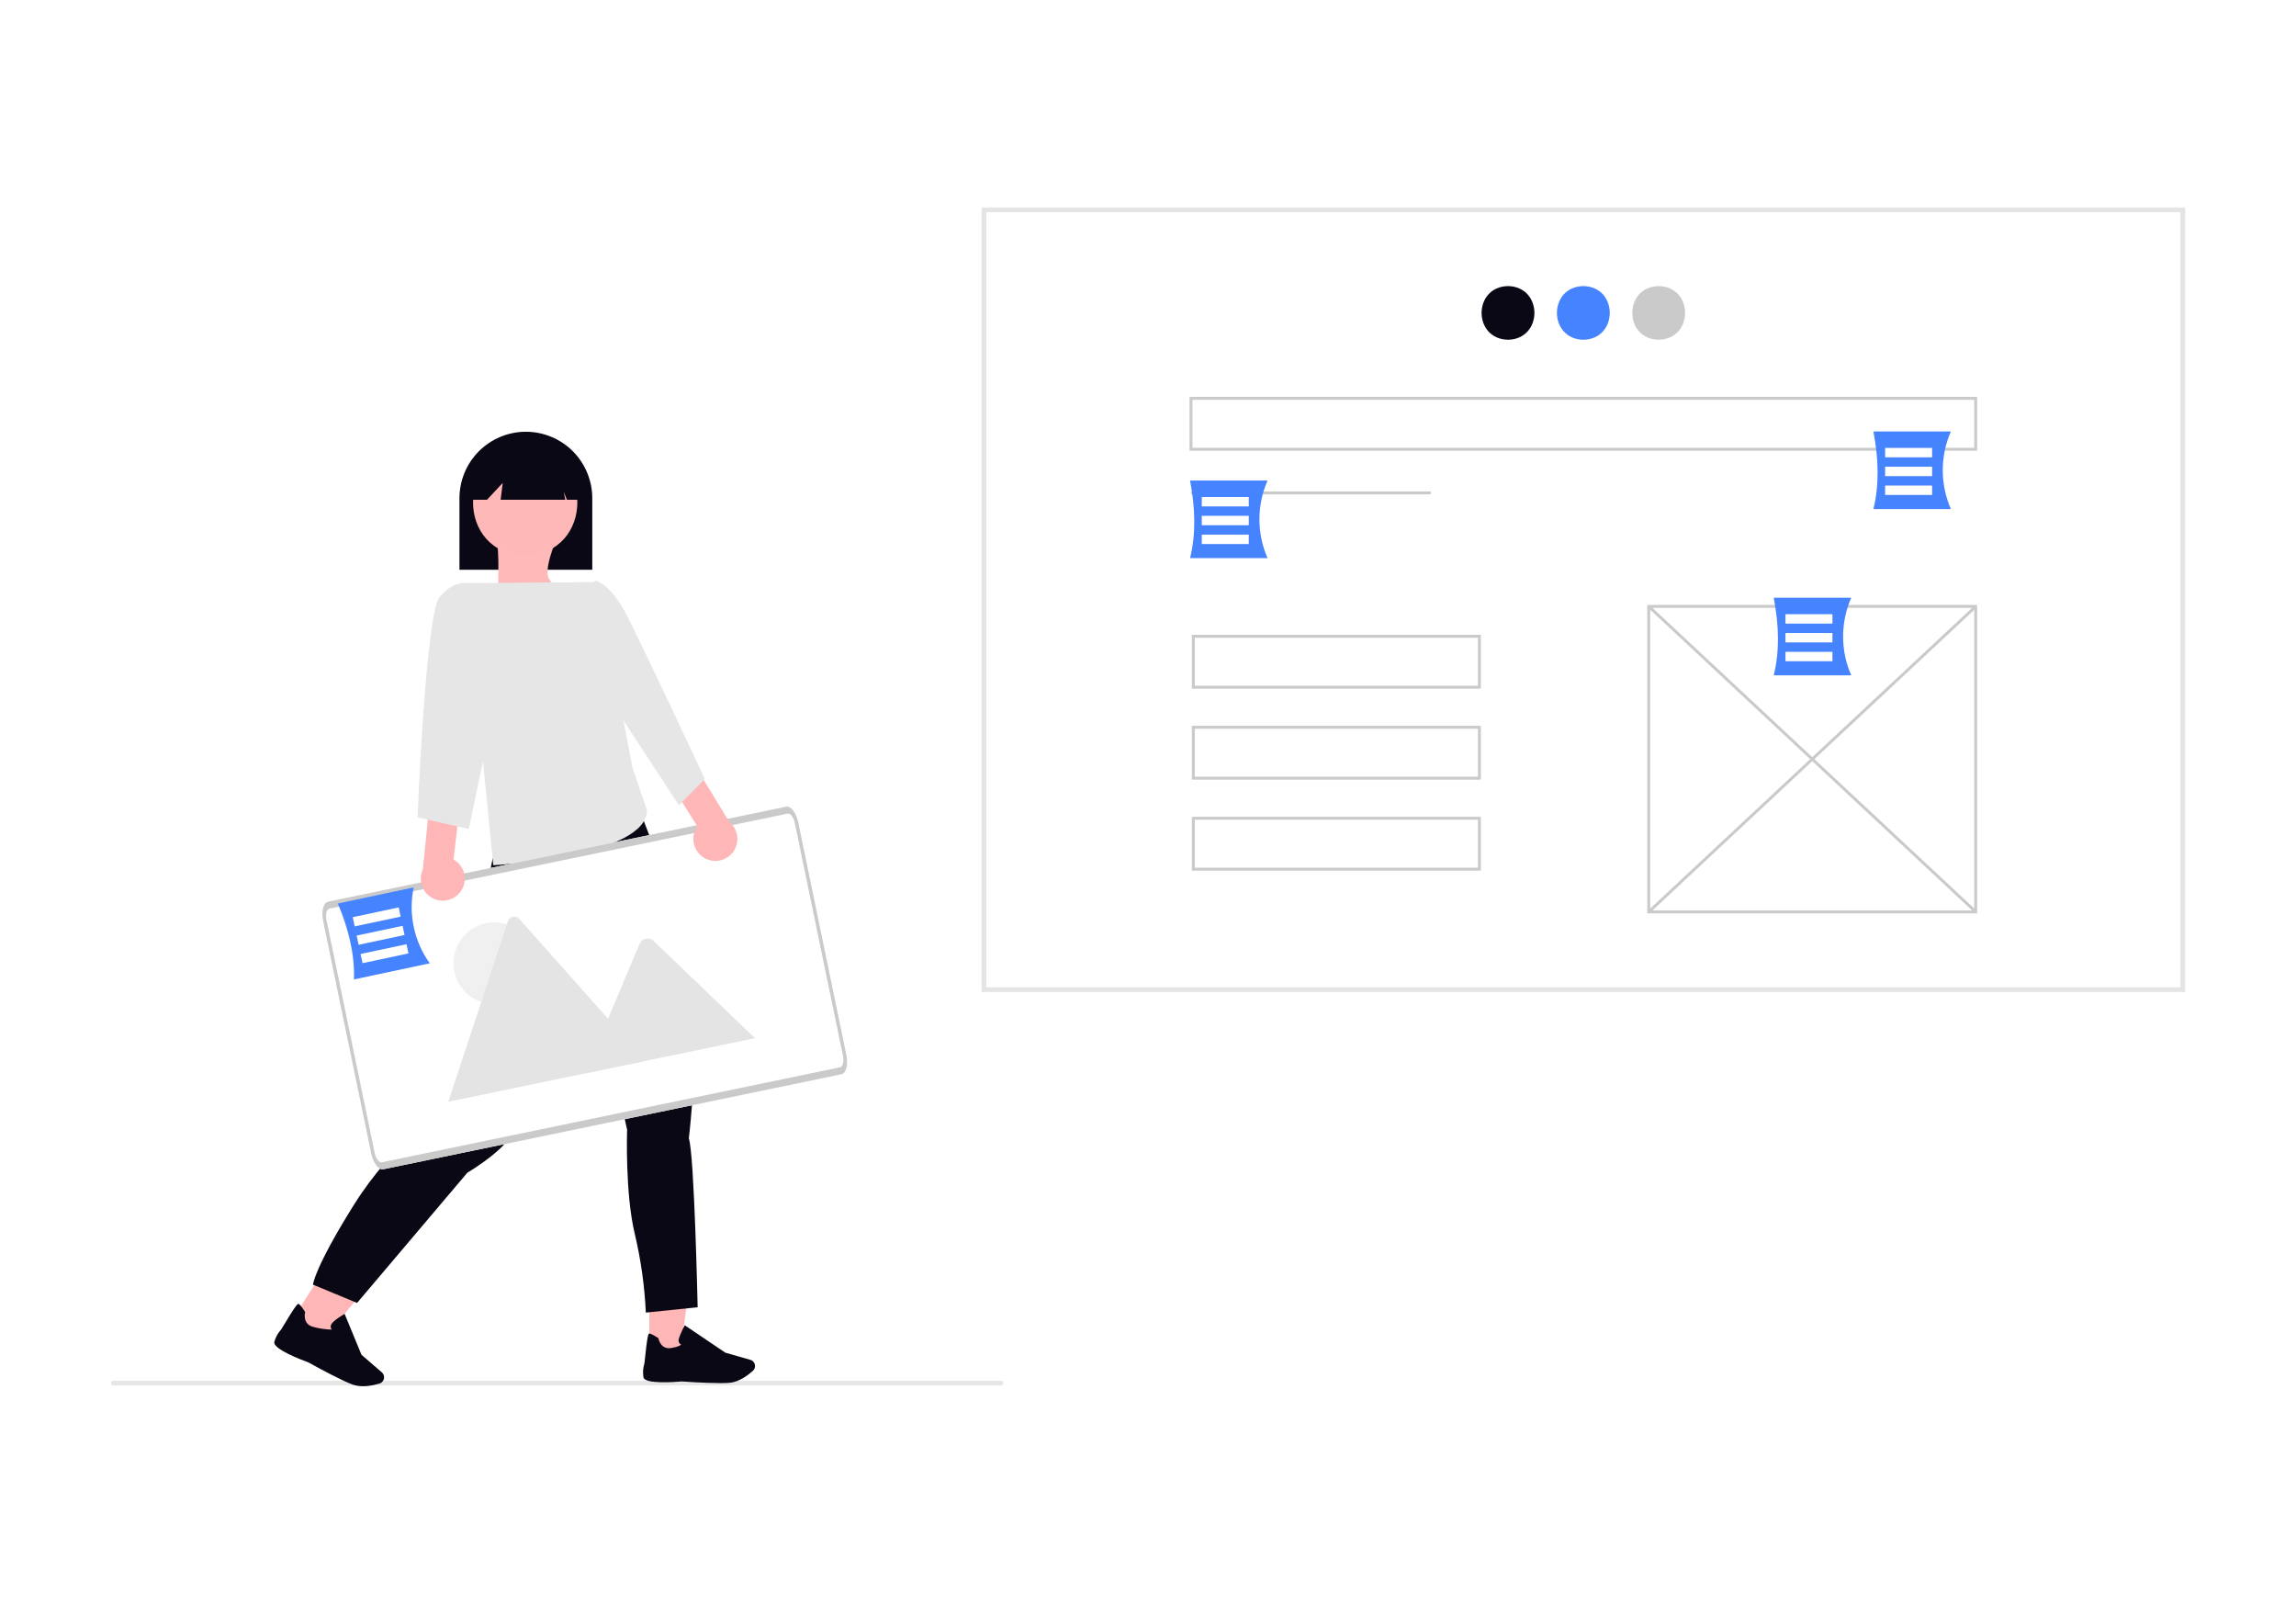 <svg width="2236" height="1562" viewBox="0 0 2236 1562" fill="none" xmlns="http://www.w3.org/2000/svg">
<rect width="2236" height="1562" fill="white"/>
<g clip-path="url(#clip0_115_6565)">
<path d="M2125.73 204.27H958.213V963.492H2125.73V204.27Z" fill="white"/>
<path d="M2128 965.765H955.945V202H2128V965.765ZM960.484 961.223H2123.46V206.543H960.482L960.484 961.223Z" fill="#E4E4E4"/>
<path d="M1468.6 278.527C1502.89 279.114 1502.89 330.17 1468.6 330.751C1434.31 330.166 1434.31 279.114 1468.6 278.527Z" fill="#090814"/>
<path d="M1541.97 278.527C1576.26 279.114 1576.26 330.17 1541.97 330.751C1507.68 330.166 1507.68 279.114 1541.97 278.527Z" fill="#4683FF"/>
<path d="M1615.34 278.527C1649.64 279.114 1649.63 330.17 1615.34 330.751C1581.05 330.166 1581.06 279.114 1615.34 278.527Z" fill="#CACACA"/>
<path d="M1393.38 478.463H1159.88V481.295H1393.38V478.463Z" fill="#CACACA"/>
<path d="M1925.48 889.236H1604.24V588.949H1925.48V889.236ZM1607.07 886.404H1922.65V591.779H1607.07L1607.07 886.404Z" fill="#CACACA"/>
<path d="M1606.62 589.338L1604.69 591.41L1923.08 888.728L1925.01 886.656L1606.62 589.338Z" fill="#CACACA"/>
<path d="M1923.07 589.467L1604.68 886.785L1606.61 888.857L1925 591.539L1923.07 589.467Z" fill="#CACACA"/>
<path d="M1925.48 438.803H1158.46V386.393H1925.48V438.803ZM1161.29 435.971H1922.65V389.227H1161.29V435.971Z" fill="#CACACA"/>
<path d="M1442.16 670.465H1160.73V618.055H1442.16V670.465ZM1163.56 667.633H1439.33V620.889H1163.56V667.633Z" fill="#CACACA"/>
<path d="M1442.16 759.041H1160.73V706.631H1442.16V759.041ZM1163.56 756.209H1439.33V709.465H1163.56V756.209Z" fill="#CACACA"/>
<path d="M1442.16 847.616H1160.73V795.205H1442.16V847.616ZM1163.56 844.784H1439.33V798.039H1163.56V844.784Z" fill="#CACACA"/>
<path d="M1234.43 543.402H1158.95C1164.78 519.932 1164.07 494.541 1158.95 467.852H1234.43C1229.2 479.758 1226.51 492.622 1226.51 505.627C1226.51 518.632 1229.21 531.495 1234.43 543.402Z" fill="#4683FF"/>
<path d="M1216.13 483.879H1170.39V493.038H1216.13V483.879Z" fill="white"/>
<path d="M1216.13 502.193H1170.39V511.352H1216.13V502.193Z" fill="white"/>
<path d="M1216.13 520.512H1170.39V529.67H1216.13V520.512Z" fill="white"/>
<path d="M1802.86 657.503H1727.38C1733.21 634.033 1732.5 608.642 1727.38 581.953H1802.86C1797.63 593.86 1794.94 606.723 1794.94 619.728C1794.94 632.733 1797.63 645.597 1802.86 657.503H1802.86Z" fill="#4683FF"/>
<path d="M1784.56 597.977H1738.82V607.135H1784.56V597.977Z" fill="white"/>
<path d="M1784.56 616.291H1738.82V625.45H1784.56V616.291Z" fill="white"/>
<path d="M1784.56 634.609H1738.82V643.768H1784.56V634.609Z" fill="white"/>
<path d="M1899.91 495.607H1824.43C1830.26 472.137 1829.55 446.746 1824.43 420.057H1899.91C1894.68 431.963 1891.99 444.827 1891.99 457.832C1891.99 470.837 1894.68 483.7 1899.91 495.607Z" fill="#4683FF"/>
<path d="M1881.61 436.082H1835.87V445.241H1881.61V436.082Z" fill="white"/>
<path d="M1881.61 454.398H1835.87V463.557H1881.61V454.398Z" fill="white"/>
<path d="M1881.61 472.713H1835.87V481.872H1881.61V472.713Z" fill="white"/>
<path d="M576.793 554.716H447.454V485.446C447.406 476.915 449.042 468.458 452.271 460.562C455.499 452.666 460.255 445.487 466.264 439.437C472.274 433.387 479.42 428.586 487.29 425.31C495.16 422.034 503.6 420.348 512.124 420.348C520.647 420.348 529.087 422.034 536.957 425.31C544.827 428.586 551.973 433.387 557.983 439.437C563.993 445.487 568.748 452.666 571.977 460.562C575.205 468.458 576.842 476.915 576.793 485.446V554.716Z" fill="#090814"/>
<path d="M632.364 1321.22H662.066L676.207 1213.81H632.359L632.364 1321.22Z" fill="#FFB6B6"/>
<path d="M278.634 1294.56L314.808 1303.72L395.968 1207.21L342.579 1193.68L278.634 1294.56Z" fill="#FFB6B6"/>
<path d="M542.594 523.159C542.594 523.159 527.495 557.238 535.649 564.742C543.804 572.247 484.622 580.789 484.622 580.789C484.622 580.789 487.116 533.952 483.024 523.83L542.594 523.159Z" fill="#FFB9B9"/>
<path d="M479.776 835.917L477.63 846.391C477.63 846.391 471.189 852.676 474.409 855.817C477.63 858.958 476.555 873.623 476.555 873.623C474.754 900.363 438.949 1050.62 432.546 1079.97C432.546 1079.97 383.171 1111.39 344.528 1173.19C305.886 1234.99 304.813 1250.7 304.813 1250.7L347.748 1268.51L455.087 1141.77C455.087 1141.77 485.147 1123.96 495.867 1108.25C506.588 1092.54 573.152 930.185 573.152 930.185L610.721 1099.87C610.721 1099.87 608.575 1161.67 618.234 1201.47C624.171 1226.57 627.764 1252.17 628.967 1277.93L679.417 1272.7C679.417 1272.7 676.196 1123.96 670.83 1108.25C670.83 1108.25 693.37 927.044 648.289 854.771L611.965 760.249L576.381 746.885L479.776 835.917Z" fill="#090814"/>
<path d="M511.461 437.652C579.187 438.81 579.177 539.644 511.461 540.792C443.736 539.633 443.746 438.799 511.461 437.652Z" fill="#FFB8B8"/>
<path d="M563.581 486.544H552.07L548.936 478.7L550.504 486.544H487.549L489.599 470.133L474.296 486.544H459.03V477.65C458.987 470.751 460.307 463.911 462.914 457.525C465.522 451.138 469.365 445.331 474.224 440.437C479.082 435.543 484.86 431.659 491.224 429.009C497.588 426.359 504.413 424.994 511.306 424.994C518.199 424.994 525.024 426.359 531.388 429.009C537.752 431.659 543.529 435.543 548.388 440.437C553.247 445.331 557.09 451.138 559.698 457.525C562.305 463.911 563.625 470.751 563.581 477.65V486.544Z" fill="#090814"/>
<path d="M581.294 566.693L453.304 567.731L480.356 842.346C480.356 842.346 630.024 834.439 630.116 788.715L616.096 748.081L581.294 566.693Z" fill="#E6E6E6"/>
<path d="M819.487 1045.87L373.324 1138.36C368.763 1139.29 363.499 1132.49 361.553 1123.15L314.676 896.491C312.745 887.151 314.887 878.817 319.438 877.858L765.594 785.381C770.155 784.447 775.419 791.247 777.365 800.588L824.258 1027.24C826.176 1036.59 824.04 1044.92 819.487 1045.87Z" fill="white"/>
<path d="M481.487 977.737C503.491 977.737 521.33 959.882 521.33 937.858C521.33 915.833 503.491 897.979 481.487 897.979C459.482 897.979 441.644 915.833 441.644 937.858C441.644 959.882 459.482 977.737 481.487 977.737Z" fill="#F0F0F0"/>
<path d="M628.717 1032.83L437.326 1072.5C437.087 1072.56 436.844 1072.59 436.599 1072.59L494.652 896.91C495.002 895.818 495.635 894.838 496.487 894.071C497.339 893.304 498.379 892.777 499.501 892.545C500.624 892.312 501.787 892.382 502.873 892.747C503.96 893.112 504.93 893.759 505.684 894.623L588.222 987.344L592.176 991.779L628.717 1032.83Z" fill="#E4E4E4"/>
<path d="M735.286 1010.75L569.749 1045.06L592.176 991.778L593.788 987.94L623.007 918.508C623.554 917.426 624.323 916.471 625.262 915.706C626.202 914.94 627.292 914.381 628.462 914.065C629.631 913.749 630.854 913.682 632.051 913.87C633.248 914.058 634.393 914.495 635.41 915.154C635.675 915.348 635.928 915.559 636.166 915.786L735.286 1010.75Z" fill="#E4E4E4"/>
<path d="M819.487 1045.87L373.324 1138.36C368.763 1139.29 363.499 1132.49 361.553 1123.15L314.676 896.491C312.745 887.151 314.887 878.817 319.438 877.858L765.594 785.381C770.155 784.447 775.419 791.247 777.365 800.588L824.258 1027.24C826.176 1036.59 824.04 1044.92 819.487 1045.87ZM320.835 884.628C318.103 885.196 316.823 890.204 317.979 895.809L364.872 1122.46C366.032 1128.06 369.192 1132.14 371.931 1131.58L818.087 1039.11C820.819 1038.54 822.1 1033.53 820.943 1027.93L774.05 801.276C772.89 795.674 769.73 791.598 766.991 792.151L320.835 884.628Z" fill="#CACACA"/>
<path d="M687.486 836.089C684.67 834.767 682.178 832.842 680.186 830.451C678.194 828.06 676.749 825.261 675.955 822.251C675.16 819.241 675.034 816.093 675.587 813.029C676.139 809.965 677.356 807.059 679.152 804.517L653.233 763.342L674.39 741.473L710.176 800.136C714.242 803.439 716.957 808.119 717.806 813.291C718.655 818.463 717.579 823.767 714.782 828.198C711.986 832.629 707.663 835.88 702.632 837.334C697.602 838.788 692.213 838.346 687.486 836.089Z" fill="#FFB6B6"/>
<path d="M561.631 577.519L580.198 565.271C580.198 565.271 594.526 568.486 609.768 597.827C625.011 627.167 686.467 758.334 686.467 758.334L661.206 784.003L593.816 681.099L561.631 577.519Z" fill="#E6E6E6"/>
<path d="M447.829 868.904C449.795 866.492 451.21 863.677 451.972 860.659C452.734 857.64 452.826 854.491 452.241 851.433C451.656 848.375 450.408 845.483 448.585 842.96C446.762 840.437 444.409 838.345 441.69 836.831L447.253 788.483L418.723 777.934L411.828 846.313C409.59 851.052 409.166 856.449 410.636 861.48C412.107 866.511 415.371 870.827 419.808 873.61C424.246 876.394 429.55 877.451 434.715 876.582C439.879 875.713 444.546 872.978 447.831 868.896L447.829 868.904Z" fill="#FFB6B6"/>
<path d="M470.146 591.383L453.306 567.818C453.306 567.818 441.783 565.257 428.168 581.155C414.553 597.053 406.611 795.782 406.611 795.782L456.531 807.143L486.03 666.329L470.146 591.383Z" fill="#E6E6E6"/>
<path d="M974.801 1348.83H110.268C109.666 1348.83 109.089 1348.59 108.663 1348.16C108.238 1347.74 107.999 1347.16 107.999 1346.56C107.999 1345.96 108.238 1345.38 108.663 1344.95C109.089 1344.53 109.666 1344.29 110.268 1344.29H974.801C975.402 1344.29 975.98 1344.53 976.405 1344.95C976.831 1345.38 977.07 1345.96 977.07 1346.56C977.07 1347.16 976.831 1347.74 976.405 1348.16C975.98 1348.59 975.402 1348.83 974.801 1348.83Z" fill="#E6E6E6"/>
<path d="M418.536 937.862L344.7 953.553C345.531 929.383 339.573 904.692 329.023 879.651L402.859 863.959C400.217 876.693 400.247 889.836 402.946 902.558C405.644 915.279 410.953 927.301 418.536 937.862Z" fill="#4683FF"/>
<path d="M388.282 883.435L343.532 892.945L345.432 901.904L390.182 892.394L388.282 883.435Z" fill="white"/>
<path d="M392.082 901.351L347.332 910.861L349.232 919.82L393.982 910.31L392.082 901.351Z" fill="white"/>
<path d="M395.883 919.267L351.133 928.777L353.033 937.736L397.783 928.226L395.883 919.267Z" fill="white"/>
<path d="M701.427 1346.56C705.072 1346.56 708.32 1346.48 710.773 1346.24C719.987 1345.4 728.784 1338.58 733.209 1334.6C734.176 1333.73 734.849 1332.58 735.134 1331.3C735.419 1330.03 735.303 1328.7 734.8 1327.5C734.438 1326.63 733.885 1325.86 733.182 1325.24C732.479 1324.61 731.645 1324.16 730.741 1323.9L706.384 1316.94L666.945 1290.3L666.497 1291.1C664.349 1294.92 662.563 1298.94 661.162 1303.09C660.901 1303.81 660.8 1304.59 660.865 1305.35C660.93 1306.12 661.161 1306.86 661.54 1307.53C661.99 1308.21 662.622 1308.74 663.363 1309.06C662.65 1309.81 660.42 1311.33 653.521 1312.43C643.462 1314.02 641.341 1303.59 641.259 1303.16L641.192 1302.81L640.894 1302.61C636.105 1299.52 633.156 1298.11 632.145 1298.41C631.514 1298.59 630.463 1298.92 627.587 1327.34C626.199 1331.76 625.881 1336.44 626.66 1341.01C628.132 1347.81 657.828 1345.47 663.777 1344.94C663.943 1344.96 686.179 1346.55 701.404 1346.55H701.421L701.427 1346.56Z" fill="#090814"/>
<path d="M334.625 1344.23C338.031 1345.82 341.103 1347.16 343.496 1348.02C352.472 1351.25 363.638 1348.78 369.489 1347.02C370.766 1346.64 371.892 1345.87 372.707 1344.81C373.523 1343.76 373.989 1342.47 374.038 1341.14C374.072 1340.18 373.888 1339.22 373.5 1338.33C373.112 1337.45 372.53 1336.66 371.796 1336.04L352.035 1318.96L335.581 1279.1L334.82 1279.65C334.537 1279.85 326.879 1284.17 323.638 1287.97C323.082 1288.52 322.654 1289.19 322.384 1289.93C322.115 1290.67 322.01 1291.46 322.077 1292.25C322.208 1293.07 322.57 1293.84 323.121 1294.46C316.849 1294.33 310.618 1293.41 304.576 1291.72C294.487 1288.81 297.007 1278.22 297.112 1277.79L297.2 1277.44L297.01 1277.12C293.868 1272.17 291.71 1269.58 290.644 1269.42C289.976 1269.31 288.842 1269.16 273.903 1294.22C270.697 1297.71 268.375 1301.91 267.132 1306.49C265.58 1313.42 294.338 1324.22 300.129 1326.32C300.276 1326.41 320.374 1337.58 334.607 1344.23L334.623 1344.23L334.625 1344.23Z" fill="#090814"/>
</g>
<defs>
<clipPath id="clip0_115_6565">
<rect width="2020" height="1157" fill="white" transform="translate(108 202)"/>
</clipPath>
</defs>
</svg>

